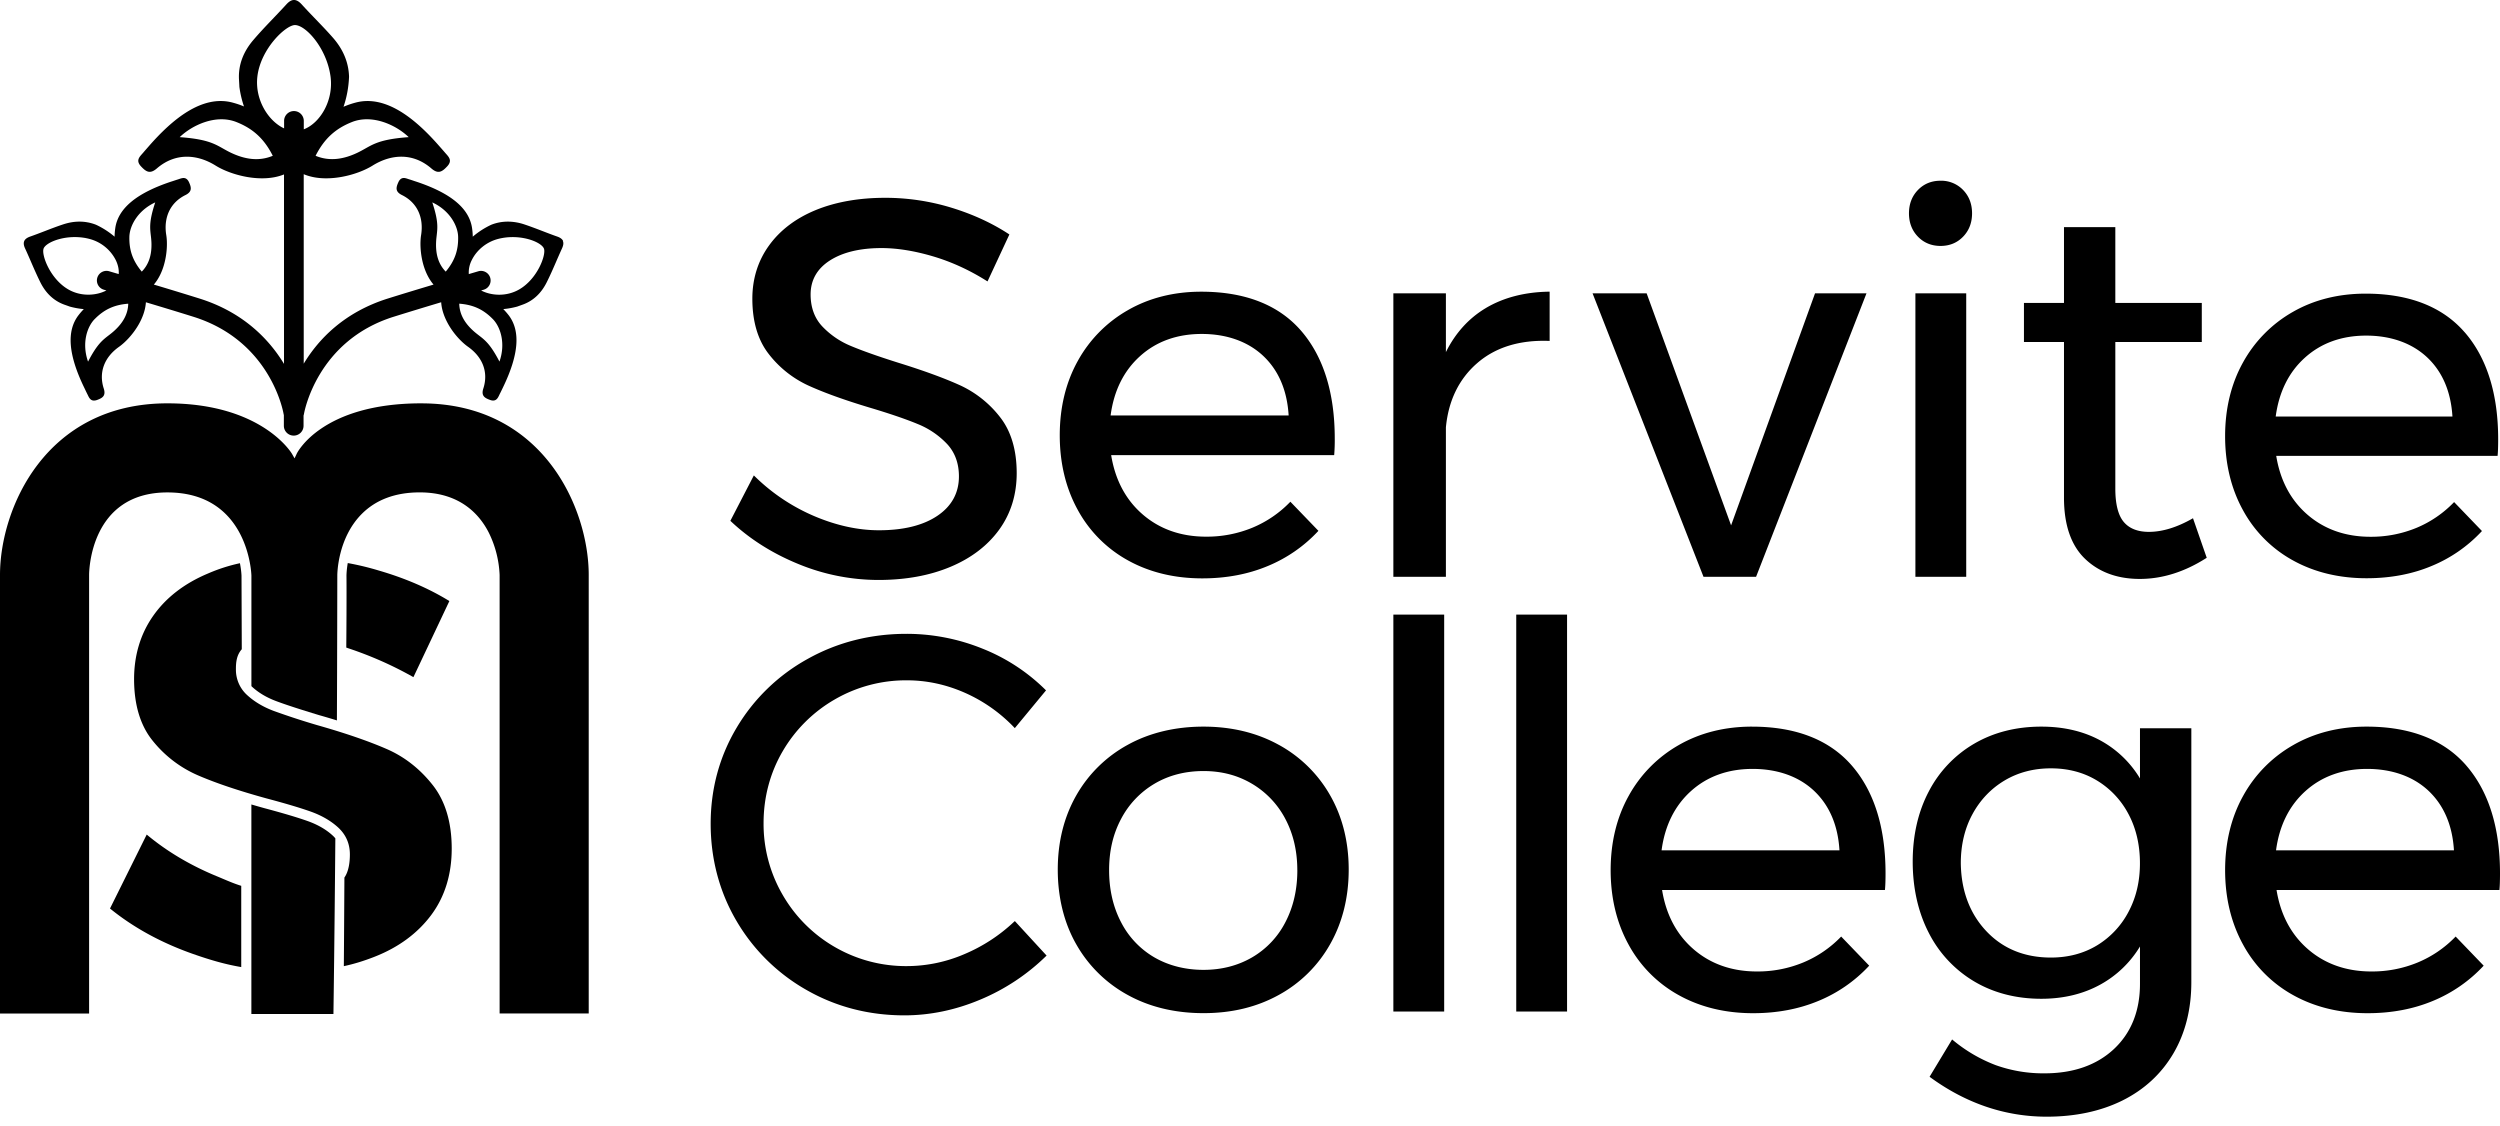 <svg xmlns="http://www.w3.org/2000/svg" width="131" height="59" fill="currentColor" viewBox="0 0 131 59" class="servite-logo max-md:w-24 max-lg:w-32 duration-500">
	<path d="m7.688 43.731-1.924 3.875c1.22.992 2.675 1.79 4.325 2.372 1.002.353 1.754.559 2.552.697v-4.257c-.34-.106-.634-.23-.971-.373a21.856 21.856 0 0 0-.334-.14c-1.38-.571-2.606-1.302-3.648-2.174ZM18.21 33.956c1.21.4 2.37.913 3.453 1.527l1.884-3.988c-1.07-.659-2.317-1.198-3.705-1.601a14.588 14.588 0 0 0-1.62-.39c-.065.385-.067.65-.067.653 0 .009.013 1.087-.01 3.776l.067.021-.002.002ZM17.416 43.767c-.34-.31-.78-.56-1.299-.745-.536-.19-1.3-.417-2.268-.675a48.782 48.782 0 0 1-.677-.193v10.979h4.3c.01-.7.055-3.88.1-9.204a1.485 1.485 0 0 0-.156-.162Z"></path>
	<path d="M22.076 21.135c-5.238 0-6.513 2.608-6.525 2.635l-.116.248-.135-.238c-.015-.026-1.569-2.645-6.53-2.645C2.38 21.135 0 26.652 0 30.13v22.978h4.669V30.13c0-.177.046-4.327 4.102-4.327 4.276 0 4.401 4.308 4.403 4.35v5.8c.018.017.034.035.054.052.332.302.75.548 1.24.732.505.19 1.242.43 2.255.737.323.091.632.183.931.276.015-3.156.021-7.594.021-7.594 0-.078.011-1.953 1.284-3.228.746-.748 1.767-1.127 3.036-1.127 2.103 0 3.127 1.146 3.616 2.106a5.515 5.515 0 0 1 .569 2.222v22.977h4.669V30.13c0-3.477-2.381-8.994-8.77-8.994h-.003Z"></path>
	<path d="M29.508 12.632c-.043-.102-.146-.18-.316-.239-.254-.088-.509-.187-.756-.282-.313-.12-.637-.244-.96-.352a2.753 2.753 0 0 0-.866-.146c-.294 0-.584.054-.86.161a4.24 4.24 0 0 0-.977.628 3.498 3.498 0 0 0-.036-.442c-.146-1.035-1.1-1.834-2.919-2.44l-.093-.03a9.265 9.265 0 0 0-.327-.107c-.078-.027-.16-.056-.237-.056-.127 0-.222.075-.29.23-.114.255-.178.48.186.661.792.39 1.159 1.159 1.008 2.105-.057.356-.053.955.126 1.572.093.314.255.7.526 1.017-.762.229-1.608.485-2.376.725-2.317.724-3.66 2.15-4.426 3.42V9.128c1.185.5 2.818.042 3.603-.448.98-.612 2.124-.687 3.088.148.36.311.564.17.824-.107.306-.325.064-.516-.118-.73-.105-.123-.212-.243-.32-.365-1.166-1.328-2.734-2.68-4.355-2.251-.228.06-.439.135-.637.22.165-.48.267-1.01.29-1.572-.021-.755-.313-1.44-.842-2.044-.523-.597-1.095-1.15-1.628-1.737-.286-.317-.528-.327-.816-.01-.574.63-1.185 1.225-1.736 1.873-.5.588-.792 1.278-.744 2.079.007.123.015.247.02.372.049.36.131.702.241 1.022a4.689 4.689 0 0 0-.6-.203c-1.621-.43-3.188.923-4.356 2.251-.105.122-.214.242-.318.366-.181.213-.425.402-.119.729.259.275.462.418.824.107.964-.834 2.108-.759 3.088-.148.78.486 2.393.94 3.578.46v9.928c-.772-1.272-2.12-2.705-4.445-3.43a204.39 204.39 0 0 0-2.376-.726c.272-.318.435-.703.526-1.017.18-.616.184-1.216.126-1.572-.151-.946.216-1.713 1.008-2.104.364-.181.3-.407.187-.661-.07-.155-.164-.23-.29-.23-.078 0-.16.028-.238.055l-.067.022c-.087.027-.174.057-.261.085l-.094.03c-1.817.606-2.772 1.405-2.919 2.44-.022.153-.033.3-.035.442a4.287 4.287 0 0 0-.975-.626 2.358 2.358 0 0 0-.861-.163c-.294 0-.571.05-.866.147-.323.107-.647.231-.96.352-.247.095-.502.193-.756.282-.169.059-.272.136-.316.238-.043.101-.029.227.044.385.106.228.208.465.307.692.157.362.32.738.5 1.097.292.579.72.971 1.271 1.165.089.03.179.064.271.096.245.066.488.11.729.13a3.62 3.62 0 0 0-.273.313c-.64.827-.546 2.068.289 3.792l.043.089a9.155 9.155 0 0 0 .15.309c.064.136.138.29.323.29a.474.474 0 0 0 .171-.035c.261-.096.468-.209.342-.595-.272-.84.021-1.637.804-2.19.294-.208.722-.629 1.037-1.188.167-.297.34-.705.367-1.143.788.236 1.68.506 2.484.758 4.027 1.258 4.704 4.934 4.73 5.089.003.02.01.042.015.061v.563a.516.516 0 0 0 1.032 0v-.538a.517.517 0 0 0 .024-.09c.006-.038.658-3.822 4.704-5.086.805-.251 1.695-.522 2.484-.758.027.438.2.844.367 1.143.315.56.743.981 1.037 1.188.784.553 1.077 1.35.804 2.19-.126.386.081.498.342.594.064.024.12.036.171.036.185 0 .259-.155.323-.29l.03-.063c.043-.082.082-.164.121-.246l.043-.089c.835-1.724.93-2.965.29-3.793a3.622 3.622 0 0 0-.274-.312c.24-.021.483-.064.727-.13l.273-.098c.552-.193.979-.586 1.27-1.164.182-.36.344-.734.502-1.097.098-.228.202-.464.306-.693.073-.158.088-.283.045-.384l.013.001ZM7.341 11.13a2.292 2.292 0 0 1 0 0ZM4.962 16.72c.499-.507 1.026-.75 1.758-.806-.012.521-.255.988-.737 1.424-.105.095-.202.17-.295.241-.325.251-.607.469-1.074 1.37-.335-.948-.06-1.816.348-2.23ZM2.285 13.02c.12-.283.82-.597 1.635-.597.268 0 .529.033.776.099a2.15 2.15 0 0 1 1.37 1.107c.122.25.174.505.154.732-.306-.09-.492-.144-.498-.147a.503.503 0 1 0-.282.966l.135.04c-.268.139-.6.221-.948.221-.37 0-.729-.093-1.039-.27-.971-.554-1.433-1.84-1.301-2.15h-.002Zm.007-.08.016-.02-.016.02Zm2.474 2.532H4.76h.006Zm.728-.175s-.003 0-.004.002c.001 0 .003 0 .004-.002Zm-.153.06c-.013.006-.026.01-.04.014l.04-.013Zm-.194.058s-.004 0-.005.002c.001 0 .003 0 .005-.002Zm-.171.034c-.015.002-.029.005-.044.006l.044-.006Zm2.926-3.118c.014.117.027.239.033.379.025.65-.14 1.148-.506 1.523-.47-.565-.665-1.112-.65-1.822.013-.581.442-1.384 1.355-1.806-.32.964-.279 1.317-.232 1.726Zm-1.857.036c0-.024.003-.049.004-.072 0 .024-.004.048-.004.072Zm.012-.199.008-.08c-.002.026-.007.053-.008.08Zm-2.048.222c.028 0 .057 0 .085.002-.028 0-.057 0-.085-.002Zm.424.04c.022.004.045.007.067.012l-.067-.011Zm-.54-.041h-.056.055Zm-.054-.717a2.19 2.19 0 0 0 0 0Zm-1.403 1.123.012-.011a.111.111 0 0 0-.012.01Zm.215-.133.038-.018a1.117 1.117 0 0 0-.038.018Zm.133-.062.03-.013-.03.013Zm.315-.105.05-.014-.05.014Zm.166-.04.046-.01-.046.01Zm.211-.037.028-.003c-.01 0-.02.002-.028.003Zm.175-.018.056-.004-.056.004Zm-.72 2.27Zm1.653.806-.044-.001h.044Zm-.218-.014h-.005.005Zm-.183-.03-.045-.01.045.01Zm-.222-.058H3.96h.002Zm.515.792v.002-.002Zm1.737-.213Zm2.097-1.46Zm.373-2.965a2.441 2.441 0 0 0 0 .798 2.812 2.812 0 0 0 0 0 2.375 2.375 0 0 1 0-.798Zm.2-.576Zm.941-1.482-.012-.015.012.015Zm.028.046-.01-.015.01.015Zm-.058-.081s-.008-.01-.013-.013a.124.124 0 0 1 .013.013Zm-.08-.056.015.006-.015-.006Zm.034.017.014.01-.014-.01Zm-.052-.024-.016-.004.016.004Zm-.035-.009-.017-.001.017.001Zm-.035-.002h-.009H9.626Zm-.073.007-.006.001h.006Zm-.074.019h-.005.005ZM4.745 11.72l.07.016-.07-.016Zm-.14-.033c-.028-.005-.057-.007-.084-.012.029.004.057.006.084.012Zm-.212-.03-.09-.004c.03 0 .06 0 .09.005Zm-.213-.01c-.04 0-.08.003-.12.006.038-.002.076-.005.114-.005h.006Zm-.427.036c-.048.009-.096.02-.145.031.048-.01.097-.022.145-.03Zm-2.4 1.318c.07.148.135.297.201.447-.065-.15-.132-.299-.2-.447Zm2.938 3.148a2.758 2.758 0 0 1-.098-.012l.098.012Zm-.268-.04-.084-.015.084.015Zm.588 4.51.027.057c-.008-.02-.018-.038-.027-.056Zm.056.115.003.009-.003-.009Zm.028.054.004.008-.004-.008Zm.032.052.007.01-.007-.01Zm.042.05s.002 0 .003.002l-.003-.003Zm.16.065h.005-.005Zm-.12-.035.009.005-.009-.005Zm.056.025s.007 0 .01.002a.024.024 0 0 1-.01-.002Zm.134.002.017-.003c-.006 0-.01.002-.017.003Zm.275-.106Zm16.14-13.655c-1.789.129-1.96.477-2.713.83-.644.302-1.394.468-2.165.147.46-.908 1.053-1.43 1.904-1.768 1.072-.425 2.317.157 2.974.79Zm-7.927-3.185c.175-1.455 1.49-2.688 1.967-2.688.56 0 1.652 1.187 1.863 2.676.18 1.276-.548 2.462-1.399 2.787v-.463a.516.516 0 0 0-1.031 0v.414C14.063 6.348 13.34 5.22 13.488 4l-.001.001Zm-1.358 4.016c-.754-.353-.925-.702-2.714-.831.659-.634 1.902-1.216 2.975-.79.85.337 1.444.857 1.903 1.767-.77.323-1.52.155-2.164-.146Zm11.877 4.394c.015.71-.18 1.258-.65 1.822-.366-.375-.53-.873-.506-1.523.005-.142.02-.262.033-.38.047-.408.088-.761-.231-1.725.912.422 1.342 1.225 1.354 1.806Zm-.981 1.42Zm2.797 2.887c.408.415.682 1.282.349 2.229-.468-.901-.75-1.119-1.075-1.37-.094-.073-.19-.146-.295-.241-.483-.436-.725-.902-.737-1.424.733.056 1.26.299 1.758.806Zm.197-1.246h.006-.006Zm-.729-.175.004.003-.004-.003Zm.347.118s.004 0 .005.002c0 0-.003 0-.005-.002Zm.171.034c.015.002.029.005.044.006l-.044-.006Zm-.598-.228.136-.04a.503.503 0 1 0-.282-.966l-.499.147a1.413 1.413 0 0 1 .155-.731c.264-.536.776-.95 1.37-1.108.247-.065.506-.099.775-.099.815 0 1.516.316 1.635.597.132.312-.33 1.597-1.302 2.15-.31.178-.67.272-1.039.272-.348 0-.68-.082-.948-.222Zm3.268-2.302.016.02-.016-.02Zm-1.585-.53h.054-.054Zm.185.007c.018 0 .037.003.055.004l-.055-.004Zm.203.019.028.003a1.013 1.013 0 0 0-.028-.003Zm.193.03.045.01-.045-.01Zm.162.037.049.013-.05-.013Zm.701.303.013.01-.013-.01Zm-1.52-1.129c.043.004.087.011.13.016a2.42 2.42 0 0 0-.13-.016Zm-.532.786.068-.011-.068.01Zm.405-.05c.028 0 .057 0 .085-.002-.028 0-.057 0-.085.002Zm-1.513.585Zm-1.133 3.13Zm.207.614Zm2.059-.553-.002-.002h.002v.002Zm-.11-.692.044-.001H26.2Zm.626-.102h-.003.003Zm-.179.048-.044.01.044-.01Zm-.223.039h-.005.005Zm.607-3.778c.048.009.097.02.145.031-.049-.01-.097-.022-.145-.03Zm-.305-.032a1.99 1.99 0 0 0-.122-.004h.006c.038 0 .076.003.114.004h.002Zm-.546.036c.027-.005.056-.007.083-.012-.027.004-.056.006-.083.012Zm.21-.03.092-.004c-.03 0-.06 0-.091.005Zm-1.663.511Zm.013.199c-.001-.06-.006-.121-.011-.183.005.062.008.123.01.183Zm-3.573-3.006h-.009H21.167Zm.144.027-.005-.001h.005Zm-.073-.019h-.006a.01.01 0 0 1 .006 0Zm-.234.053-.013.013.013-.013Zm.136-.06-.017.001.017-.001Zm-.035.006-.016.004.016-.004Zm-.034.011-.015.006.015-.006Zm-.035.019-.014.008.014-.008Zm-.064.059-.012.014.012-.014Zm-.03.044-.01.015c.002-.005.006-.01.01-.015Zm4.828 11.443.018.003-.018-.003Zm.08.01h.005-.005Zm.164-.062.004-.003-.004.003Zm-.103.055.01-.002a.023.023 0 0 0-.01.002Zm.056-.022.009-.005-.009.005Zm.084-.075.008-.01-.008.01Zm.123-.23-.028.058a.794.794 0 0 1 .028-.058Zm-.087.176.003-.008a.255.255 0 0 0-.003.008Zm.028-.053.005-.009-.005.009Zm.38-4.594.098-.012-.099.012Zm.268-.04.083-.015-.083.015Zm1.635-.947a2.153 2.153 0 0 1 0 0ZM29.432 13c.12-.26.075-.423-.145-.531.22.108.266.27.145.531ZM50.29 20.182c-.82-.371-1.903-.767-3.22-1.175-1.058-.334-1.895-.63-2.487-.88a4.329 4.329 0 0 1-1.5-1.028c-.402-.43-.607-.992-.607-1.67 0-.75.339-1.348 1.007-1.778.673-.433 1.585-.652 2.712-.652.812 0 1.718.145 2.69.432.971.287 1.924.724 2.831 1.297l.03.018 1.145-2.46-.022-.015c-.876-.576-1.89-1.044-3.015-1.388a11.828 11.828 0 0 0-3.464-.518c-1.377 0-2.604.216-3.648.644-1.045.43-1.867 1.054-2.446 1.857-.579.802-.873 1.74-.873 2.787 0 1.195.29 2.17.86 2.898a5.56 5.56 0 0 0 2.095 1.66c.816.371 1.89.757 3.192 1.148 1.058.315 1.909.607 2.53.865a4.344 4.344 0 0 1 1.54 1.055c.403.44.608 1.007.608 1.685 0 .862-.377 1.554-1.12 2.058-.746.507-1.78.764-3.073.764-1.092 0-2.23-.25-3.385-.74a10.093 10.093 0 0 1-3.138-2.104l-.03-.03-1.22 2.358-.011.02.017.017c.985.93 2.174 1.685 3.533 2.242a11.03 11.03 0 0 0 4.207.841c1.433 0 2.686-.231 3.774-.687 1.09-.456 1.951-1.114 2.558-1.953.607-.84.915-1.834.915-2.954 0-1.213-.294-2.203-.874-2.941a5.63 5.63 0 0 0-2.11-1.673h-.002ZM68.17 17.324c-1.176-1.353-2.934-2.039-5.226-2.039-1.434 0-2.729.327-3.847.97a6.874 6.874 0 0 0-2.626 2.668c-.624 1.127-.94 2.434-.94 3.887 0 1.452.316 2.766.94 3.902a6.636 6.636 0 0 0 2.64 2.655c1.127.624 2.436.94 3.89.94 1.249 0 2.4-.216 3.424-.645a7.533 7.533 0 0 0 2.64-1.825l.02-.021-1.47-1.526-.021.023a5.883 5.883 0 0 1-1.962 1.336 6.255 6.255 0 0 1-2.435.472c-1.31 0-2.428-.392-3.323-1.167-.887-.767-1.44-1.812-1.649-3.105H69.91l.003-.027a9.48 9.48 0 0 0 .028-.842c0-2.4-.596-4.303-1.77-5.655v-.001Zm-.643 4.448h-9.331c.17-1.293.688-2.338 1.538-3.106.856-.775 1.946-1.167 3.238-1.167 1.291 0 2.411.387 3.223 1.152.804.758 1.252 1.808 1.33 3.12l.002.001ZM77.857 16.143c-.89.53-1.593 1.305-2.092 2.307v-3.081h-2.753v14.854h2.753v-7.83c.133-1.401.683-2.534 1.638-3.363.953-.83 2.22-1.223 3.765-1.167h.033v-2.58h-.032c-1.272.02-2.386.309-3.312.859v.001ZM90.71 27.531 86.291 15.39l-.008-.02H83.45l5.806 14.835.007.02h2.755l5.77-14.813.016-.042h-2.696L90.709 27.53ZM101.684 9.47c-.473 0-.871.162-1.183.485-.312.321-.471.734-.471 1.223 0 .49.159.903.471 1.224.311.321.71.485 1.183.485.473 0 .87-.162 1.182-.485.311-.321.47-.732.47-1.223 0-.492-.159-.903-.47-1.224a1.59 1.59 0 0 0-1.182-.485ZM103.03 15.37h-2.663v14.854h2.663V15.37ZM114.881 27.174c-.811.462-1.578.696-2.279.696-.585 0-1.028-.175-1.318-.521-.292-.346-.441-.933-.441-1.742V17.92h4.531v-2.047h-4.531v-3.97h-2.69v3.97h-2.098v2.047h2.098v8.164c0 1.419.37 2.493 1.1 3.195.73.702 1.697 1.057 2.874 1.057s2.348-.368 3.484-1.095l.021-.014-.719-2.071-.032.018ZM53.153 48.285a8.71 8.71 0 0 1-2.62 1.712 7.66 7.66 0 0 1-3.006.627 7.442 7.442 0 0 1-3.786-1.002 7.435 7.435 0 0 1-2.728-2.728 7.385 7.385 0 0 1-1.002-3.758c0-1.349.337-2.635 1.002-3.771a7.463 7.463 0 0 1 2.728-2.714 7.442 7.442 0 0 1 3.786-1.002c1.033 0 2.054.22 3.035.654a8.08 8.08 0 0 1 2.59 1.825l.024.026 1.617-1.956.018-.023-.02-.02a9.867 9.867 0 0 0-3.323-2.172 10.592 10.592 0 0 0-3.967-.77c-1.878 0-3.624.443-5.186 1.318a9.872 9.872 0 0 0-3.716 3.603c-.903 1.516-1.36 3.21-1.36 5.033 0 1.823.452 3.549 1.345 5.075a9.903 9.903 0 0 0 3.674 3.631c1.544.884 3.27 1.332 5.131 1.332 1.341 0 2.68-.278 3.982-.827a10.984 10.984 0 0 0 3.449-2.285l.022-.02-1.663-1.808-.024.023-.002-.003ZM67.007 39.029c-1.147-.633-2.473-.954-3.944-.954s-2.826.321-3.97.954a6.905 6.905 0 0 0-2.697 2.652c-.642 1.128-.969 2.435-.969 3.888 0 1.452.327 2.788.97 3.914a6.889 6.889 0 0 0 2.696 2.653c1.144.632 2.482.953 3.97.953 1.489 0 2.797-.32 3.944-.953a6.86 6.86 0 0 0 2.696-2.668c.643-1.136.969-2.448.969-3.9 0-1.453-.326-2.76-.97-3.888a6.897 6.897 0 0 0-2.695-2.652Zm.974 6.568c0 1.015-.211 1.932-.626 2.725a4.514 4.514 0 0 1-1.75 1.847c-.746.433-1.601.652-2.542.652-.94 0-1.825-.22-2.57-.652a4.507 4.507 0 0 1-1.75-1.847c-.415-.793-.626-1.71-.626-2.725 0-1.016.21-1.898.626-2.682a4.63 4.63 0 0 1 1.75-1.846c.745-.442 1.611-.666 2.569-.666s1.795.224 2.542.666a4.63 4.63 0 0 1 1.75 1.846c.415.784.625 1.686.625 2.682h.002ZM75.675 32.206h-2.663v20.8h2.663v-20.8ZM82.114 32.206h-2.663v20.8h2.663v-20.8ZM91.81 38.075c-1.435 0-2.729.326-3.847.969a6.867 6.867 0 0 0-2.624 2.667c-.625 1.126-.941 2.434-.941 3.886 0 1.453.316 2.765.94 3.9a6.63 6.63 0 0 0 2.64 2.655c1.127.624 2.434.94 3.887.94 1.247 0 2.4-.217 3.423-.645a7.542 7.542 0 0 0 2.638-1.824l.02-.022-1.447-1.503-.022-.024-.022.024a5.878 5.878 0 0 1-1.96 1.334 6.248 6.248 0 0 1-2.434.473c-1.309 0-2.427-.393-3.32-1.166-.886-.767-1.44-1.81-1.648-3.103h11.678l.002-.028c.019-.191.029-.476.029-.842 0-2.4-.595-4.302-1.77-5.653-1.174-1.351-2.932-2.037-5.224-2.037l.002-.001Zm4.58 6.484h-9.324c.171-1.292.688-2.337 1.537-3.103.856-.773 1.945-1.165 3.235-1.165 1.29 0 2.41.387 3.22 1.15.804.759 1.252 1.807 1.33 3.118h.002ZM112.133 40.787a5.47 5.47 0 0 0-2.064-1.982c-.886-.485-1.93-.73-3.103-.73-1.323 0-2.508.303-3.524.898a6.2 6.2 0 0 0-2.374 2.5c-.559 1.063-.842 2.299-.842 3.676 0 1.377.283 2.651.842 3.732a6.241 6.241 0 0 0 2.374 2.542c1.016.605 2.201.913 3.525.913 1.155 0 2.195-.25 3.09-.744a5.54 5.54 0 0 0 2.078-1.996v1.955c0 1.418-.458 2.567-1.36 3.414-.904.847-2.129 1.278-3.641 1.278a7.4 7.4 0 0 1-2.561-.43 7.899 7.899 0 0 1-2.255-1.323l-.028-.023-1.18 1.956.023.017c1.879 1.376 3.937 2.074 6.113 2.074 1.507 0 2.847-.288 3.984-.855 1.138-.57 2.031-1.396 2.655-2.459.624-1.062.941-2.317.941-3.733V38.16h-2.691v2.63l-.002-.003Zm-.597 1.876c.396.747.597 1.61.597 2.57 0 .959-.201 1.796-.597 2.543a4.495 4.495 0 0 1-1.652 1.762c-.7.424-1.512.638-2.416.638-1.383 0-2.523-.467-3.388-1.387-.867-.922-1.315-2.119-1.334-3.556 0-.96.206-1.825.611-2.57.405-.746.97-1.34 1.679-1.763.71-.424 1.527-.639 2.431-.639.903 0 1.715.214 2.415.639a4.49 4.49 0 0 1 1.653 1.763h.001ZM129.232 40.112c-1.175-1.351-2.933-2.037-5.224-2.037-1.434 0-2.728.326-3.846.969a6.866 6.866 0 0 0-2.625 2.667c-.624 1.126-.941 2.434-.941 3.886 0 1.453.317 2.765.941 3.9a6.632 6.632 0 0 0 2.639 2.655c1.127.624 2.435.94 3.887.94 1.248 0 2.4-.217 3.423-.645a7.553 7.553 0 0 0 2.639-1.824l.019-.022-1.446-1.503-.023-.024-.022.024a5.874 5.874 0 0 1-1.96 1.334 6.247 6.247 0 0 1-2.434.473c-1.309 0-2.427-.393-3.32-1.166-.886-.767-1.44-1.81-1.648-3.103h11.678l.003-.028c.018-.191.028-.476.028-.842 0-2.4-.595-4.302-1.769-5.653h.001Zm-.644 4.447h-9.324c.171-1.292.688-2.337 1.537-3.103.857-.773 1.945-1.165 3.235-1.165 1.291 0 2.411.387 3.221 1.15.803.759 1.251 1.807 1.33 3.118h.001ZM129.147 17.41c-1.167-1.343-2.913-2.023-5.188-2.023-1.425 0-2.71.323-3.821.961a6.834 6.834 0 0 0-2.607 2.649c-.621 1.119-.935 2.417-.935 3.86s.314 2.746.935 3.874a6.587 6.587 0 0 0 2.622 2.635c1.119.62 2.418.934 3.861.934 1.239 0 2.384-.215 3.399-.641a7.487 7.487 0 0 0 2.622-1.812l.019-.022-1.436-1.493-.023-.024-.022.024a5.83 5.83 0 0 1-1.946 1.326 6.207 6.207 0 0 1-2.418.469c-1.301 0-2.411-.39-3.299-1.159-.88-.762-1.429-1.798-1.636-3.082h11.599l.003-.028c.018-.19.028-.472.028-.836 0-2.383-.591-4.272-1.757-5.614v.002Zm-.639 4.417h-9.261c.17-1.284.683-2.322 1.527-3.082.85-.768 1.931-1.159 3.213-1.159s2.395.386 3.2 1.144c.798.752 1.242 1.794 1.321 3.097ZM22.605 47.934c.711-.96 1.07-2.136 1.065-3.496-.005-1.357-.34-2.468-.995-3.3-.665-.844-1.471-1.478-2.396-1.882-.955-.418-2.184-.84-3.652-1.257a39.076 39.076 0 0 1-2.285-.747c-.54-.203-1-.475-1.37-.81a1.789 1.789 0 0 1-.61-1.368c-.002-.366.035-.745.307-1.054l-.014-3.853s-.007-.267-.083-.655a8.953 8.953 0 0 0-1.68.542c-1.24.522-2.206 1.27-2.872 2.226-.664.95-.998 2.071-.994 3.333.005 1.337.334 2.415.977 3.205a6.191 6.191 0 0 0 2.366 1.808c.94.407 2.154.815 3.605 1.213.978.26 1.75.49 2.297.684.572.203 1.056.481 1.437.827.414.377.624.852.626 1.416 0 .37-.048.877-.287 1.218-.01 1.897-.02 3.373-.03 4.643.53-.114 1.047-.272 1.61-.493 1.259-.493 2.26-1.232 2.978-2.199Z"></path>
</svg>